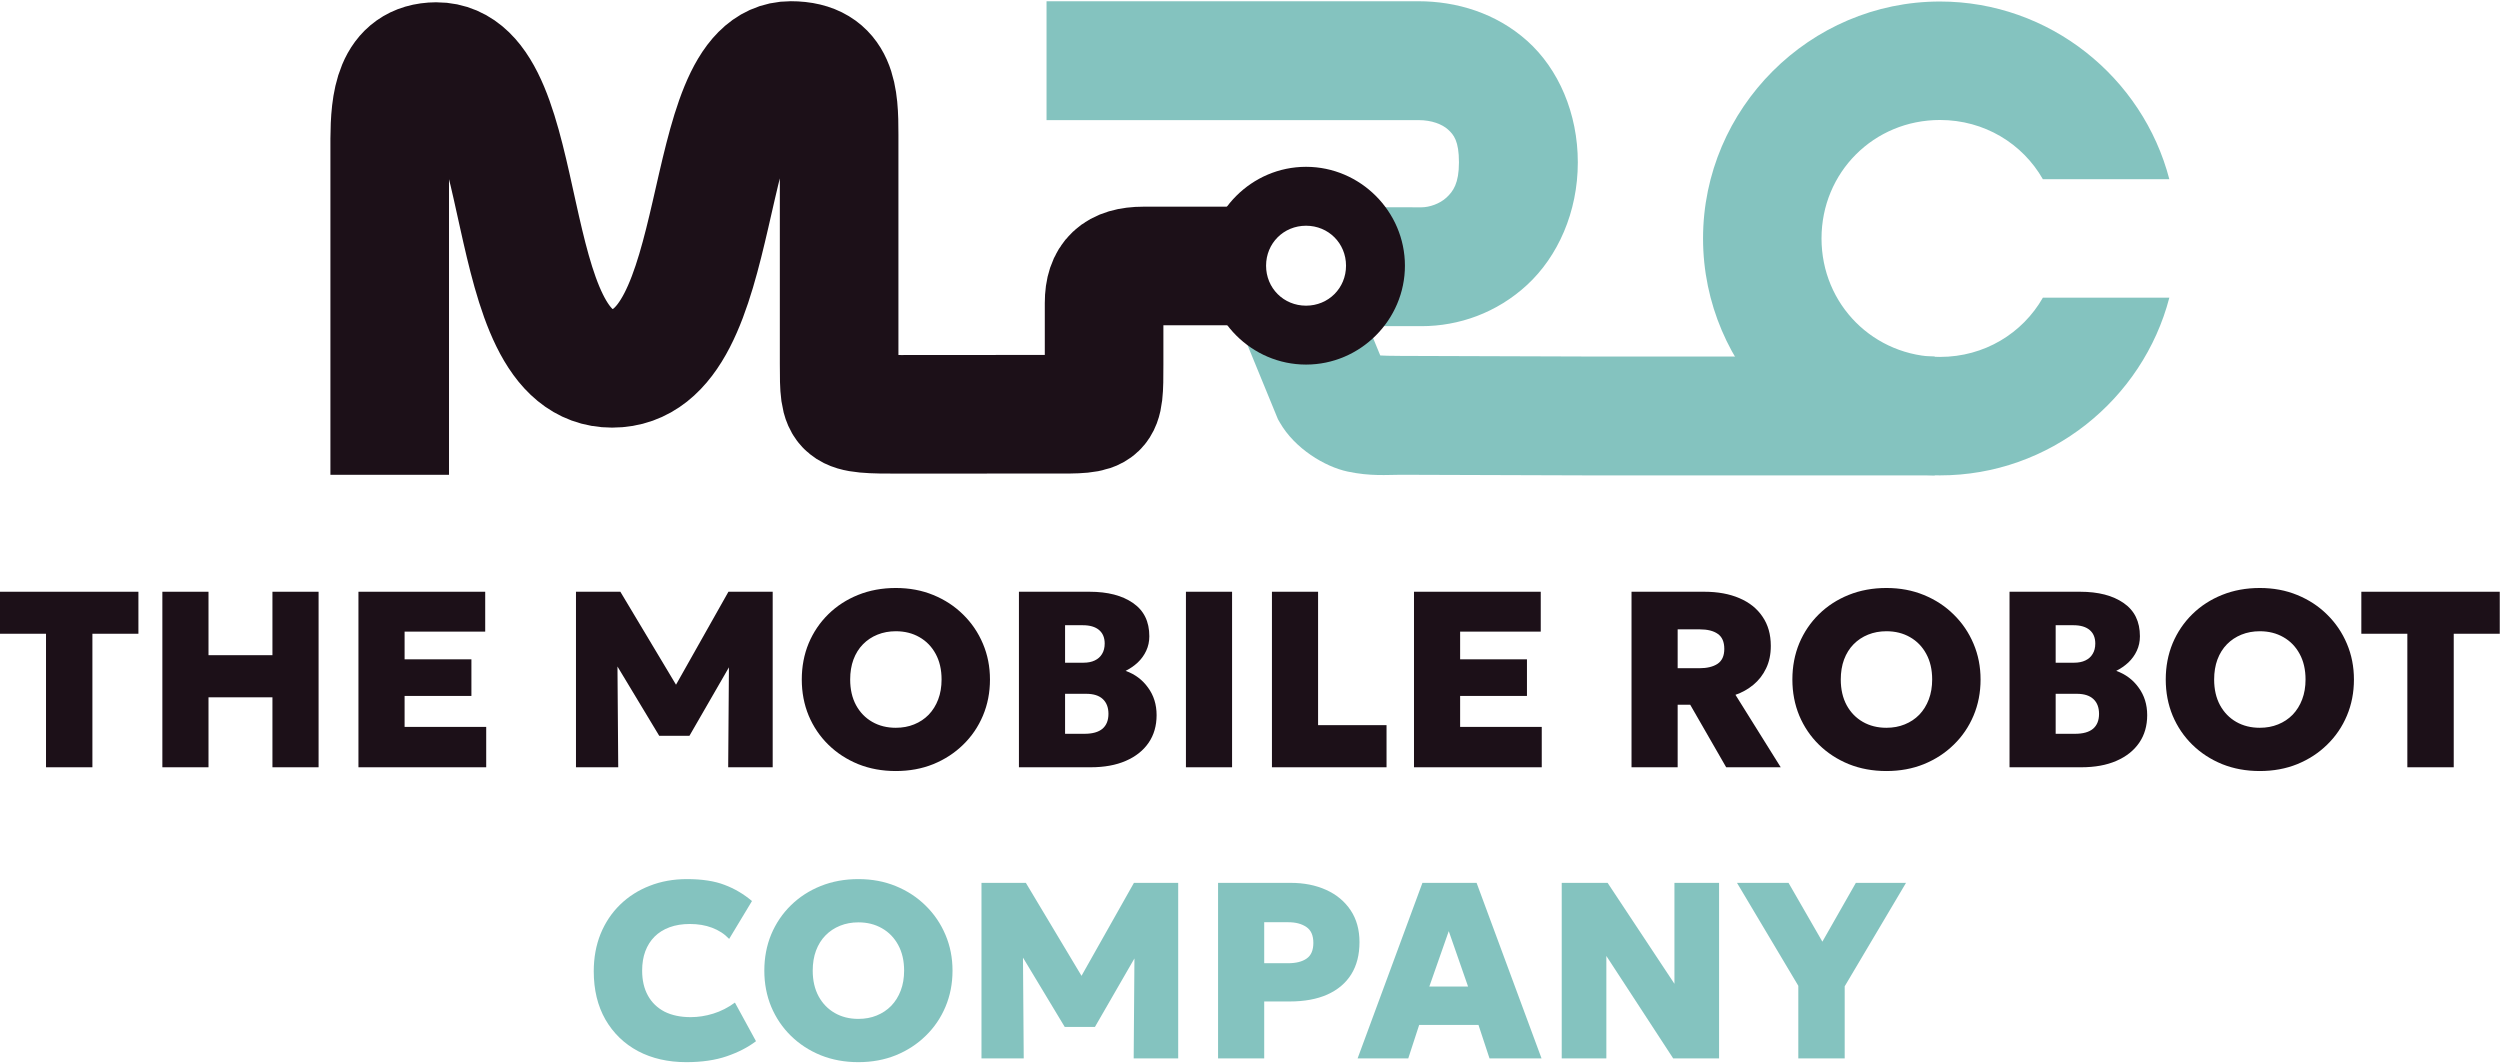 <svg xmlns="http://www.w3.org/2000/svg" width="1994" height="848" viewBox="0 0 1994 848" fill="none"><path d="M834.719 1V95.805H1131.43C1142 95.805 1150.23 99.109 1154.88 103.268C1159.53 107.427 1163.66 112.486 1163.66 129.475C1163.66 146.282 1159.05 152.621 1153.69 157.592C1148.32 162.563 1140.06 165.35 1133.79 165.35C1114.02 165.35 1094.51 165.319 1071.56 165.289C1079.38 170.298 1085.82 177.194 1090.28 185.343C1094.74 193.493 1097.08 202.633 1097.08 211.922C1097.08 226.609 1091.24 240.694 1080.86 251.079C1070.47 261.464 1056.39 267.299 1041.7 267.299C1034.43 267.299 1027.23 265.867 1020.51 263.084C1013.79 260.301 1007.69 256.222 1002.55 251.08C997.403 245.937 993.324 239.833 990.541 233.114C987.758 226.395 986.326 219.194 986.326 211.922C986.334 202.611 988.689 193.452 993.174 185.292C997.659 177.132 1004.13 170.235 1011.99 165.238H949.869L1019.26 334.32L1020.81 337.023C1032.72 357.787 1056.69 372.275 1074.95 376.139C1093.13 379.987 1106.31 378.691 1117.23 378.68L1265.81 379.166H1543.1V284.361H1265.96L1117.46 283.873H1117.39C1107.67 283.873 1104.39 283.67 1100.89 283.52L1091.28 260.111C1107.77 260.13 1120.22 260.148 1133.79 260.148C1163.46 260.148 1193.83 249.638 1218.12 227.137C1242.41 204.636 1258.47 169.335 1258.47 129.475C1258.47 90.476 1243.11 54.997 1218.1 32.617C1193.09 10.238 1161.5 1 1131.43 1H834.719ZM1011.99 165.238H1020.56C1029.4 165.238 1052.75 165.264 1071.56 165.289C1062.65 159.581 1052.29 156.547 1041.7 156.545C1031.17 156.558 1020.86 159.574 1011.99 165.238Z" fill="#84C3BF"></path><path d="M310.832 378.699V110.797C311.032 82.909 313.654 49.334 348.066 49.115C427.279 49.115 395.62 293.776 488.199 293.776C583.756 293.776 554.501 48.267 630.702 48.267C668.382 48.267 669.29 78.06 669.29 107.303V290.179C669.29 330.179 669.625 330.47 718.599 330.47C742.442 330.47 818.651 330.385 839.08 330.385C880.554 330.628 880.625 330.779 880.625 290.858V241.661C880.625 221.339 890.236 212.143 912.104 212.143H985.43" stroke="#1C1018" stroke-width="94.592"></path><path d="M1041.7 133.054C998.42 133.054 962.838 168.643 962.838 211.922C962.838 255.201 998.42 290.79 1041.7 290.79C1084.98 290.79 1120.57 255.201 1120.57 211.922C1120.57 168.643 1084.98 133.054 1041.7 133.054ZM1041.7 180.04C1059.59 180.04 1073.59 194.034 1073.59 211.922C1073.59 229.81 1059.59 243.804 1041.7 243.804C1023.81 243.804 1009.82 229.81 1009.82 211.922C1009.82 194.034 1023.81 180.04 1041.7 180.04Z" fill="#1C1018"></path><path d="M1547.32 1.212C1443.52 1.212 1358.35 86.375 1358.35 190.184C1358.35 293.993 1443.52 379.164 1547.32 379.164C1634.84 379.164 1709.11 318.631 1730.27 237.429H1629.4C1613.22 265.805 1582.77 284.674 1547.32 284.674C1494.58 284.674 1452.84 242.927 1452.84 190.184C1452.84 137.441 1494.58 95.702 1547.32 95.702C1582.77 95.702 1613.22 114.568 1629.4 142.939H1730.26C1709.1 61.74 1634.84 1.212 1547.32 1.212Z" fill="#84C3BF"></path><path d="M36.7 611.978V505.478H0V471.978H110.4V505.478H73.7V611.978H36.7Z" fill="#1C1018"></path><path d="M129.5 611.978V471.978H166.3V522.578H217.3V471.978H254.1V611.978H217.3V556.178H166.3V611.978H129.5Z" fill="#1C1018"></path><path d="M285.9 611.978V471.978H387V503.778H322.7V525.878H376V555.078H322.7V579.778H387.8V611.978H285.9Z" fill="#1C1018"></path><path d="M459.4 611.978V471.978H494.8L546.7 558.678L532 558.878L581 471.978H616.3V611.978H580.8L581.5 518.578L587.9 520.978L549.9 586.878H525.8L486.1 520.978L492.4 518.578L493.1 611.978H459.4Z" fill="#1C1018"></path><path d="M714.5 614.978C703.633 614.978 693.633 613.145 684.5 609.478C675.367 605.745 667.433 600.578 660.7 593.978C653.967 587.378 648.733 579.645 645 570.778C641.333 561.912 639.5 552.311 639.5 541.978C639.5 531.578 641.333 521.945 645 513.078C648.733 504.211 653.967 496.478 660.7 489.878C667.433 483.278 675.367 478.145 684.5 474.478C693.633 470.811 703.633 468.978 714.5 468.978C725.367 468.978 735.333 470.845 744.4 474.578C753.533 478.311 761.467 483.511 768.2 490.178C775 496.845 780.267 504.611 784 513.478C787.734 522.278 789.6 531.778 789.6 541.978C789.6 552.311 787.734 561.912 784 570.778C780.267 579.645 775 587.378 768.2 593.978C761.467 600.578 753.533 605.745 744.4 609.478C735.333 613.145 725.367 614.978 714.5 614.978ZM714.5 580.478C719.833 580.478 724.7 579.578 729.1 577.778C733.567 575.978 737.433 573.411 740.7 570.078C743.967 566.678 746.5 562.611 748.3 557.878C750.1 553.145 751 547.845 751 541.978C751 534.111 749.433 527.311 746.3 521.578C743.167 515.778 738.833 511.311 733.3 508.178C727.833 505.045 721.567 503.478 714.5 503.478C709.233 503.478 704.367 504.378 699.9 506.178C695.433 507.978 691.567 510.545 688.3 513.878C685.033 517.211 682.5 521.278 680.7 526.078C678.967 530.811 678.1 536.111 678.1 541.978C678.1 549.845 679.667 556.678 682.8 562.478C685.933 568.212 690.233 572.645 695.7 575.778C701.167 578.911 707.433 580.478 714.5 580.478Z" fill="#1C1018"></path><path d="M812.701 611.978V471.978H869.001C883.535 471.978 895.101 474.978 903.701 480.978C912.368 486.911 916.701 495.745 916.701 507.478C916.701 511.678 915.868 515.545 914.201 519.078C912.601 522.545 910.368 525.645 907.501 528.378C904.635 531.045 901.401 533.278 897.801 535.078C905.268 537.745 911.235 542.212 915.701 548.478C920.235 554.678 922.501 561.978 922.501 570.378C922.501 578.911 920.368 586.278 916.101 592.478C911.835 598.678 905.768 603.478 897.901 606.878C890.101 610.278 880.768 611.978 869.901 611.978H812.701ZM849.501 585.278H864.901C871.301 585.278 876.101 583.945 879.301 581.278C882.501 578.545 884.101 574.578 884.101 569.378C884.101 564.311 882.601 560.378 879.601 557.578C876.601 554.778 872.201 553.378 866.401 553.378H849.501V585.278ZM849.501 528.578H864.201C867.734 528.578 870.735 527.978 873.201 526.778C875.735 525.578 877.668 523.845 879.001 521.578C880.401 519.311 881.101 516.545 881.101 513.278C881.101 508.611 879.601 505.011 876.601 502.478C873.601 499.945 869.268 498.678 863.601 498.678H849.501V528.578Z" fill="#1C1018"></path><path d="M945.9 611.978V471.978H982.7V611.978H945.9Z" fill="#1C1018"></path><path d="M1014.5 611.978V471.978H1051.3V578.378H1105.9V611.978H1014.5Z" fill="#1C1018"></path><path d="M1127.8 611.978V471.978H1228.9V503.778H1164.6V525.878H1217.9V555.078H1164.6V579.778H1229.7V611.978H1127.8Z" fill="#1C1018"></path><path d="M1301.3 611.978V471.978H1359.4C1370.07 471.978 1379.37 473.678 1387.3 477.078C1395.3 480.478 1401.47 485.411 1405.8 491.878C1410.2 498.278 1412.4 506.045 1412.4 515.178C1412.4 521.978 1411.13 527.978 1408.6 533.178C1406.13 538.311 1402.77 542.645 1398.5 546.178C1394.23 549.711 1389.47 552.378 1384.2 554.178L1420.3 611.978H1376.8L1348.1 562.078H1338.1V611.978H1301.3ZM1338.1 532.978H1355.3C1361.5 532.978 1366.37 531.811 1369.9 529.478C1373.5 527.078 1375.3 523.111 1375.3 517.578C1375.3 511.978 1373.57 507.978 1370.1 505.578C1366.7 503.178 1361.93 501.978 1355.8 501.978H1338.1V532.978Z" fill="#1C1018"></path><path d="M1504.6 614.978C1493.74 614.978 1483.73 613.145 1474.6 609.478C1465.47 605.745 1457.53 600.578 1450.8 593.978C1444.07 587.378 1438.84 579.645 1435.1 570.778C1431.44 561.912 1429.6 552.311 1429.6 541.978C1429.6 531.578 1431.44 521.945 1435.1 513.078C1438.84 504.211 1444.07 496.478 1450.8 489.878C1457.53 483.278 1465.47 478.145 1474.6 474.478C1483.73 470.811 1493.74 468.978 1504.6 468.978C1515.47 468.978 1525.44 470.845 1534.5 474.578C1543.64 478.311 1551.57 483.511 1558.3 490.178C1565.1 496.845 1570.37 504.611 1574.1 513.478C1577.84 522.278 1579.7 531.778 1579.7 541.978C1579.7 552.311 1577.84 561.912 1574.1 570.778C1570.37 579.645 1565.1 587.378 1558.3 593.978C1551.57 600.578 1543.64 605.745 1534.5 609.478C1525.44 613.145 1515.47 614.978 1504.6 614.978ZM1504.6 580.478C1509.94 580.478 1514.8 579.578 1519.2 577.778C1523.67 575.978 1527.54 573.411 1530.8 570.078C1534.07 566.678 1536.6 562.611 1538.4 557.878C1540.2 553.145 1541.1 547.845 1541.1 541.978C1541.1 534.111 1539.53 527.311 1536.4 521.578C1533.27 515.778 1528.93 511.311 1523.4 508.178C1517.93 505.045 1511.67 503.478 1504.6 503.478C1499.34 503.478 1494.47 504.378 1490 506.178C1485.53 507.978 1481.67 510.545 1478.4 513.878C1475.13 517.211 1472.6 521.278 1470.8 526.078C1469.07 530.811 1468.2 536.111 1468.2 541.978C1468.2 549.845 1469.77 556.678 1472.9 562.478C1476.03 568.212 1480.34 572.645 1485.8 575.778C1491.27 578.911 1497.54 580.478 1504.6 580.478Z" fill="#1C1018"></path><path d="M1602.8 611.978V471.978H1659.1C1673.63 471.978 1685.2 474.978 1693.8 480.978C1702.47 486.911 1706.8 495.745 1706.8 507.478C1706.8 511.678 1705.97 515.545 1704.3 519.078C1702.7 522.545 1700.47 525.645 1697.6 528.378C1694.73 531.045 1691.5 533.278 1687.9 535.078C1695.37 537.745 1701.33 542.212 1705.8 548.478C1710.33 554.678 1712.6 561.978 1712.6 570.378C1712.6 578.911 1710.47 586.278 1706.2 592.478C1701.93 598.678 1695.87 603.478 1688 606.878C1680.2 610.278 1670.87 611.978 1660 611.978H1602.8ZM1639.6 585.278H1655C1661.4 585.278 1666.2 583.945 1669.4 581.278C1672.6 578.545 1674.2 574.578 1674.2 569.378C1674.2 564.311 1672.7 560.378 1669.7 557.578C1666.7 554.778 1662.3 553.378 1656.5 553.378H1639.6V585.278ZM1639.6 528.578H1654.3C1657.83 528.578 1660.83 527.978 1663.3 526.778C1665.83 525.578 1667.77 523.845 1669.1 521.578C1670.5 519.311 1671.2 516.545 1671.2 513.278C1671.2 508.611 1669.7 505.011 1666.7 502.478C1663.7 499.945 1659.37 498.678 1653.7 498.678H1639.6V528.578Z" fill="#1C1018"></path><path d="M1802.4 614.978C1791.54 614.978 1781.54 613.145 1772.4 609.478C1763.27 605.745 1755.34 600.578 1748.6 593.978C1741.87 587.378 1736.64 579.645 1732.9 570.778C1729.24 561.912 1727.4 552.311 1727.4 541.978C1727.4 531.578 1729.24 521.945 1732.9 513.078C1736.64 504.211 1741.87 496.478 1748.6 489.878C1755.34 483.278 1763.27 478.145 1772.4 474.478C1781.54 470.811 1791.54 468.978 1802.4 468.978C1813.27 468.978 1823.24 470.845 1832.3 474.578C1841.44 478.311 1849.37 483.511 1856.1 490.178C1862.9 496.845 1868.17 504.611 1871.9 513.478C1875.64 522.278 1877.5 531.778 1877.5 541.978C1877.5 552.311 1875.64 561.912 1871.9 570.778C1868.17 579.645 1862.9 587.378 1856.1 593.978C1849.37 600.578 1841.44 605.745 1832.3 609.478C1823.24 613.145 1813.27 614.978 1802.4 614.978ZM1802.4 580.478C1807.74 580.478 1812.6 579.578 1817 577.778C1821.47 575.978 1825.34 573.411 1828.6 570.078C1831.87 566.678 1834.4 562.611 1836.2 557.878C1838 553.145 1838.9 547.845 1838.9 541.978C1838.9 534.111 1837.34 527.311 1834.2 521.578C1831.07 515.778 1826.74 511.311 1821.2 508.178C1815.74 505.045 1809.47 503.478 1802.4 503.478C1797.14 503.478 1792.27 504.378 1787.8 506.178C1783.34 507.978 1779.47 510.545 1776.2 513.878C1772.94 517.211 1770.4 521.278 1768.6 526.078C1766.87 530.811 1766 536.111 1766 541.978C1766 549.845 1767.57 556.678 1770.7 562.478C1773.84 568.212 1778.14 572.645 1783.6 575.778C1789.07 578.911 1795.34 580.478 1802.4 580.478Z" fill="#1C1018"></path><path d="M1920.1 611.978V505.478H1883.4V471.978H1993.8V505.478H1957.1V611.978H1920.1Z" fill="#1C1018"></path><path d="M547.376 847.172C532.843 847.172 520.01 844.238 508.876 838.371C497.81 832.438 489.143 824.038 482.876 813.171C476.676 802.305 473.576 789.471 473.576 774.671C473.576 763.871 475.376 753.971 478.976 744.971C482.643 735.971 487.809 728.205 494.476 721.671C501.143 715.138 509.009 710.105 518.076 706.571C527.143 702.971 537.076 701.171 547.876 701.171C559.943 701.171 569.943 702.705 577.876 705.771C585.876 708.771 593.176 713.072 599.776 718.672L581.576 748.872C577.843 744.938 573.31 741.972 567.976 739.972C562.71 737.972 556.81 736.971 550.276 736.971C544.21 736.971 538.81 737.838 534.076 739.572C529.343 741.305 525.343 743.805 522.076 747.072C518.876 750.272 516.41 754.171 514.676 758.771C513.01 763.305 512.176 768.438 512.176 774.171C512.176 781.905 513.71 788.538 516.776 794.072C519.843 799.605 524.243 803.871 529.976 806.872C535.776 809.805 542.743 811.272 550.876 811.272C556.876 811.272 562.876 810.338 568.876 808.472C574.943 806.605 580.71 803.671 586.176 799.671L602.976 830.471C596.576 835.338 588.81 839.338 579.676 842.472C570.543 845.605 559.776 847.172 547.376 847.172Z" fill="#84C3BF"></path><path d="M684.625 847.172C673.758 847.172 663.758 845.338 654.625 841.672C645.492 837.938 637.558 832.771 630.825 826.171C624.092 819.571 618.858 811.838 615.125 802.972C611.458 794.105 609.625 784.505 609.625 774.171C609.625 763.771 611.458 754.138 615.125 745.271C618.858 736.405 624.092 728.671 630.825 722.071C637.558 715.471 645.492 710.338 654.625 706.671C663.758 703.005 673.758 701.171 684.625 701.171C695.492 701.171 705.458 703.038 714.525 706.771C723.658 710.505 731.592 715.705 738.325 722.371C745.125 729.038 750.392 736.805 754.125 745.671C757.858 754.471 759.725 763.971 759.725 774.171C759.725 784.505 757.858 794.105 754.125 802.972C750.392 811.838 745.125 819.571 738.325 826.171C731.592 832.771 723.658 837.938 714.525 841.672C705.458 845.338 695.492 847.172 684.625 847.172ZM684.625 812.671C689.958 812.671 694.825 811.771 699.225 809.971C703.692 808.171 707.558 805.605 710.825 802.271C714.092 798.871 716.625 794.805 718.425 790.071C720.225 785.338 721.125 780.038 721.125 774.171C721.125 766.305 719.558 759.505 716.425 753.772C713.292 747.971 708.958 743.505 703.425 740.372C697.958 737.238 691.692 735.671 684.625 735.671C679.358 735.671 674.492 736.571 670.025 738.371C665.558 740.172 661.692 742.738 658.425 746.071C655.158 749.405 652.625 753.471 650.825 758.271C649.092 763.005 648.225 768.305 648.225 774.171C648.225 782.038 649.792 788.872 652.925 794.672C656.058 800.405 660.358 804.838 665.825 807.971C671.292 811.105 677.558 812.671 684.625 812.671Z" fill="#84C3BF"></path><path d="M782.826 844.171V704.171H818.226L870.126 790.871L855.426 791.071L904.426 704.171H939.726V844.171H904.226L904.926 750.771L911.326 753.171L873.326 819.071H849.226L809.526 753.171L815.826 750.771L816.526 844.171H782.826Z" fill="#84C3BF"></path><path d="M971.525 844.171V704.171H1029.53C1040.06 704.171 1049.46 706.038 1057.73 709.771C1065.99 713.505 1072.49 718.905 1077.23 725.971C1081.96 733.038 1084.33 741.538 1084.33 751.471C1084.33 761.538 1082.13 770.105 1077.73 777.171C1073.33 784.171 1066.96 789.538 1058.63 793.271C1050.36 796.938 1040.36 798.771 1028.63 798.771H1008.33V844.171H971.525ZM1008.33 768.271H1027.33C1033.66 768.271 1038.59 767.038 1042.13 764.571C1045.73 762.105 1047.53 757.938 1047.53 752.071C1047.53 746.071 1045.66 741.838 1041.93 739.371C1038.26 736.838 1033.46 735.571 1027.53 735.571H1008.33V768.271Z" fill="#84C3BF"></path><path d="M1082.83 844.171L1134.53 704.171H1177.73L1229.53 844.171H1188.03L1179.23 817.471H1131.93L1123.23 844.171H1082.83ZM1140.03 786.871H1170.93L1155.53 742.671L1140.03 786.871Z" fill="#84C3BF"></path><path d="M1245.63 844.171V704.171H1282.23L1335.53 784.671V704.171H1371.13V844.171H1334.53L1281.23 762.471V844.171H1245.63Z" fill="#84C3BF"></path><path d="M1434.33 844.171V786.271L1385.43 704.171H1426.53L1453.53 751.071L1480.23 704.171H1520.23L1471.33 786.671V844.171H1434.33Z" fill="#84C3BF"></path></svg>